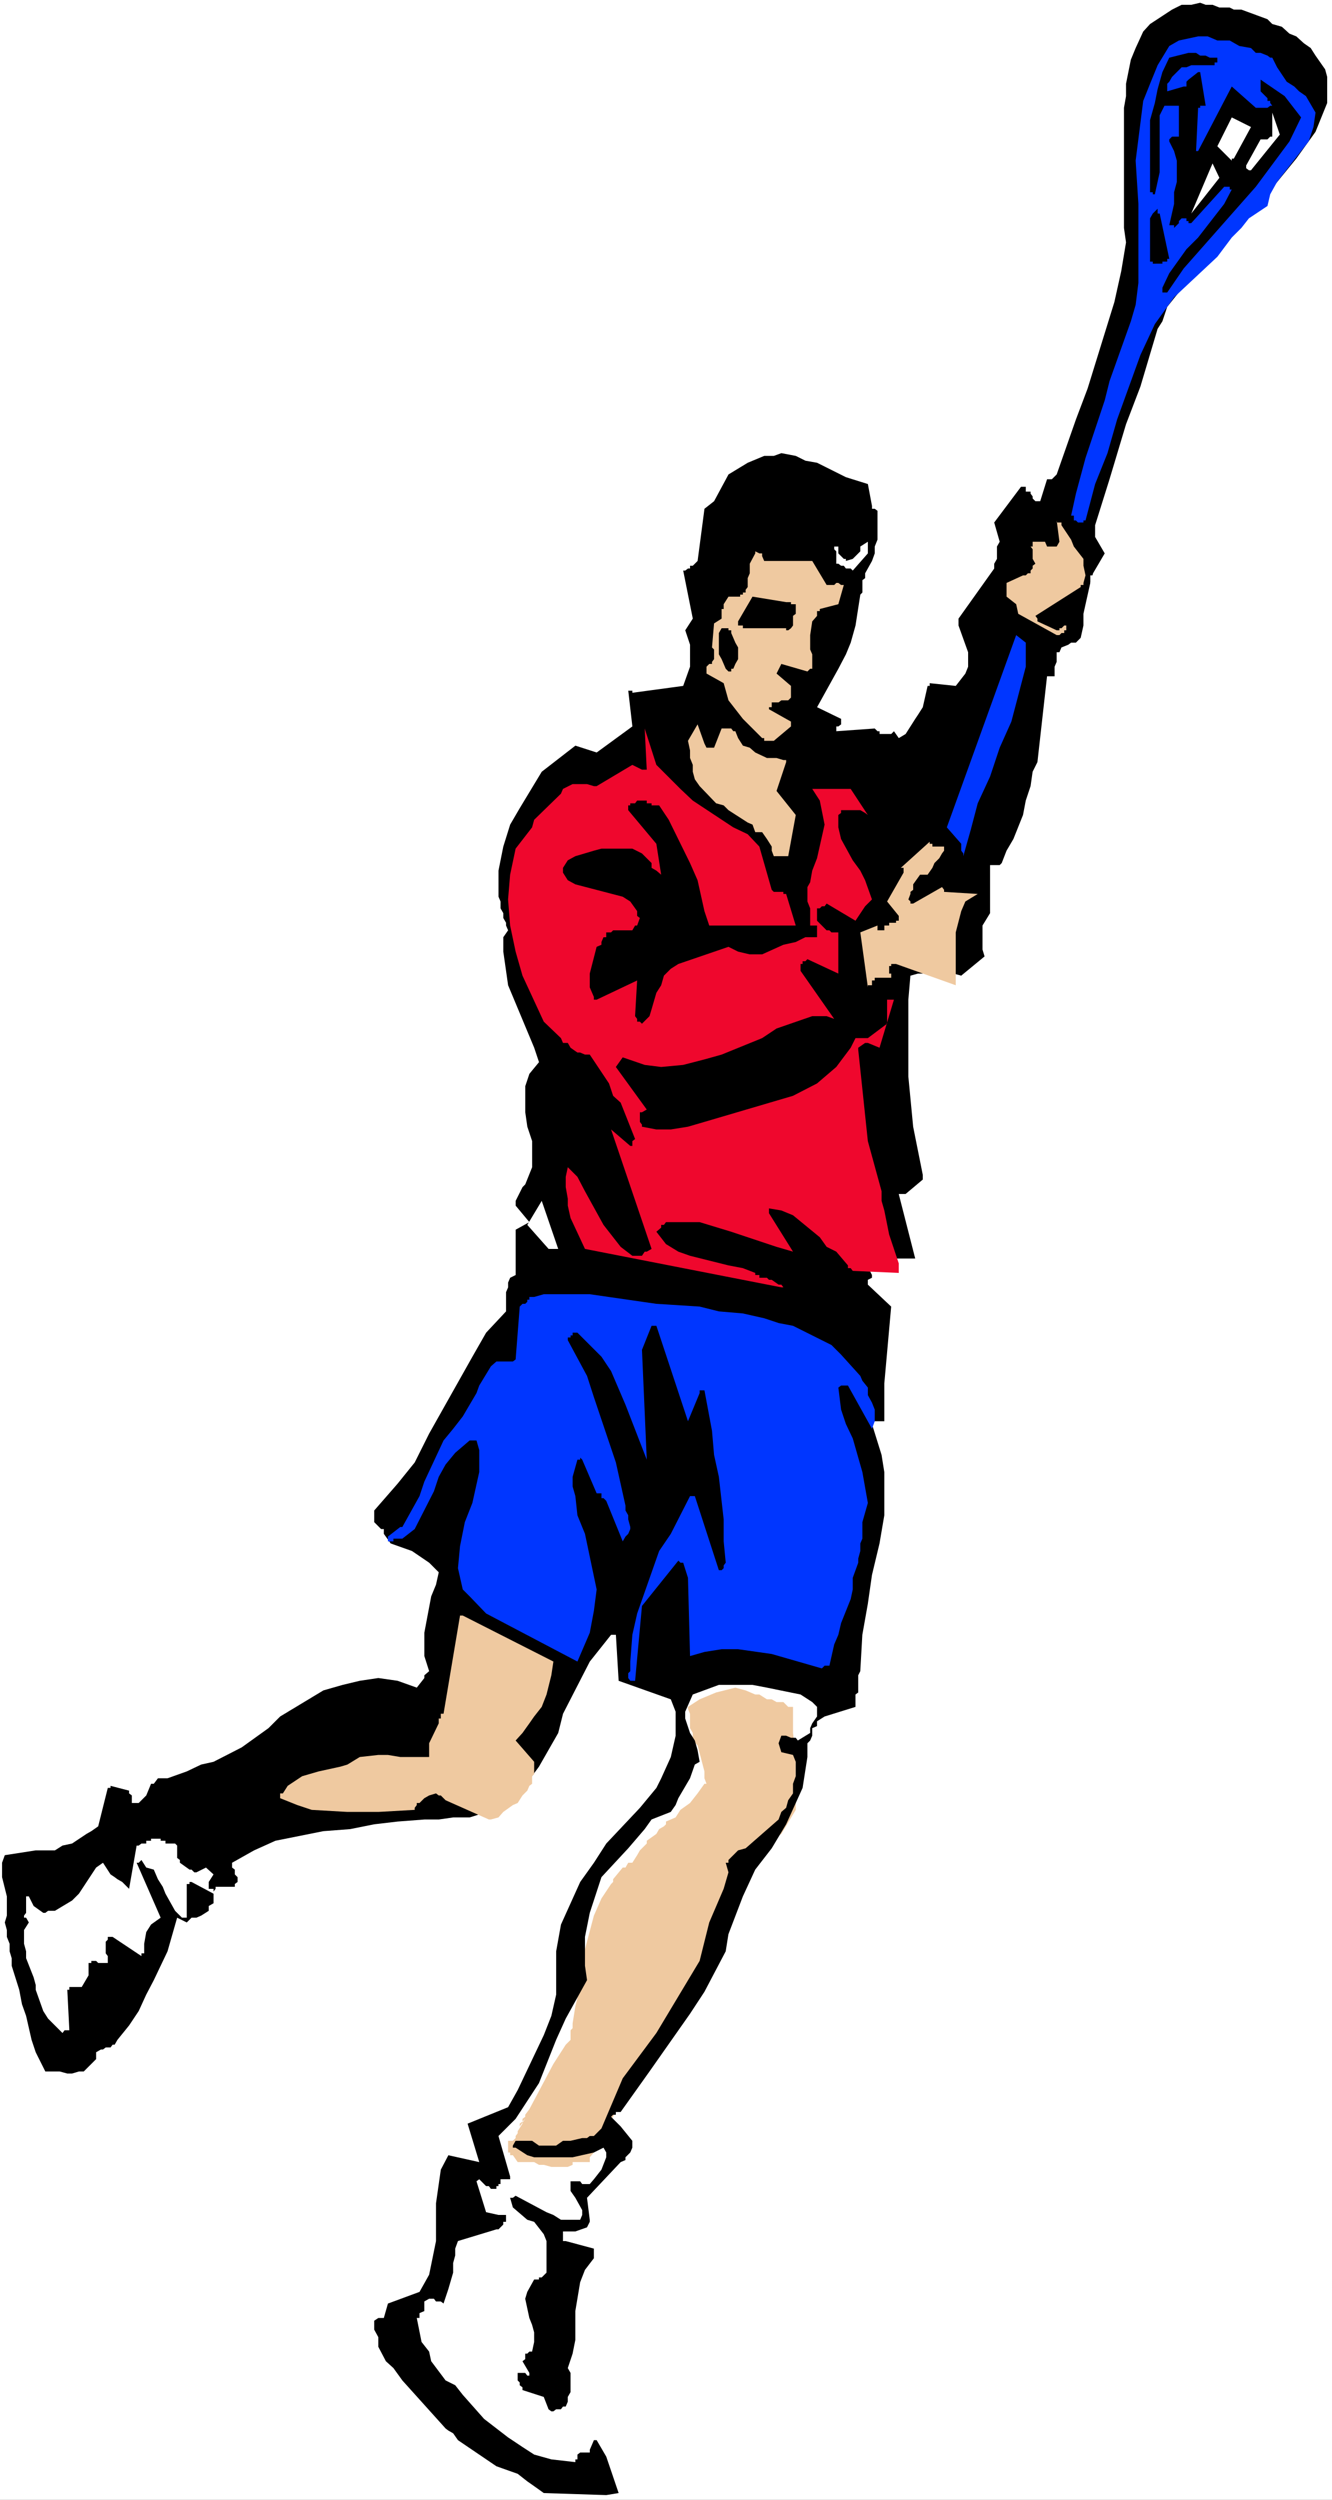 <?xml version="1.0" encoding="UTF-8" standalone="no"?>
<svg
   version="1.0"
   width="82.947mm"
   height="155.668mm"
   id="svg26"
   sodipodi:docname="Lacrosse - Player 6.wmf"
   xmlns:inkscape="http://www.inkscape.org/namespaces/inkscape"
   xmlns:sodipodi="http://sodipodi.sourceforge.net/DTD/sodipodi-0.dtd"
   xmlns="http://www.w3.org/2000/svg"
   xmlns:svg="http://www.w3.org/2000/svg">
  <rect width="100%" height="100%" fill="#333333" stroke="none"/>
  <sodipodi:namedview
     id="namedview26"
     pagecolor="#ffffff"
     bordercolor="#000000"
     borderopacity="0.25"
     inkscape:showpageshadow="2"
     inkscape:pageopacity="0.0"
     inkscape:pagecheckerboard="0"
     inkscape:deskcolor="#d1d1d1"
     inkscape:document-units="mm" />
  <defs
     id="defs1">
    <pattern
       id="WMFhbasepattern"
       patternUnits="userSpaceOnUse"
       width="6"
       height="6"
       x="0"
       y="0" />
  </defs>
  <path
     style="fill:#ffffff;fill-opacity:1;fill-rule:evenodd;stroke:none"
     d="M 0,588.353 H 313.502 V 0 H 0 Z"
     id="path1" />
  <path
     style="fill:#ffffff;fill-opacity:1;fill-rule:evenodd;stroke:none"
     d="m 112.796,499.801 33.289,3.393 -7.918,13.574 0.646,5.656 -9.696,1.131 v 5.171 l 0.646,5.009 0.485,5.009 v 5.171 l 0.646,4.363 v 5.171 l 0.485,5.009 0.646,5.171 2.747,2.262 2.262,2.747 1.778,2.909 0.97,2.101 1.778,2.909 v 2.909 l 0.485,2.747 0.646,2.909 h -3.878 l -4.04,-1.131 -3.878,-0.646 -4.04,-1.131 -2.747,-1.778 -4.04,-1.616 -3.232,-1.616 -2.909,-2.262 -6.141,-4.525 -6.302,-6.302 -4.525,-6.787 -5.01,-8.403 5.01,-5.009 4.04,-5.656 2.262,-5.656 2.747,-6.14 2.262,-6.302 2.262,-6.787 1.616,-6.787 z"
     id="path2" />
  <path
     style="fill:#efc9a0;fill-opacity:1;fill-rule:evenodd;stroke:none"
     d="m 161.922,401.716 2.747,-1.778 3.878,-1.616 4.525,-1.131 2.424,0.646 2.262,0.97 h 0.97 l 1.778,1.131 h 1.131 l 1.131,0.646 h 1.616 l 1.131,1.131 h 1.131 v 6.14 l 0.646,5.171 v 12.927 l -3.394,5.656 -1.778,1.131 -1.616,0.485 v 0.646 l -0.646,0.485 v 0.646 l -0.485,0.485 v 0.646 0.485 l -0.646,0.646 h -0.97 l -4.686,5.009 -0.97,1.778 -1.778,1.131 v 5.009 l -0.485,1.131 v 1.131 l -0.646,1.778 v 0.97 l -1.616,3.555 v 0.485 l -1.293,2.262 v 1.131 l -0.485,1.616 -1.131,2.909 -1.616,1.616 -5.171,7.918 -1.131,2.262 v 1.131 l -1.616,1.131 -0.646,1.778 -1.131,1.131 -0.485,1.131 -1.778,1.616 -5.01,7.272 -0.485,1.778 -2.262,3.878 -1.778,4.04 -1.778,1.616 v 1.131 l -0.97,1.131 v 1.131 h -4.04 v 0.646 l -1.131,0.485 h -3.878 l -1.778,-0.485 h -1.131 l -1.131,-0.646 h -3.878 l -1.131,-1.616 h -0.646 v -0.646 h -0.485 v -2.747 h 0.485 0.646 l 0.646,-0.646 v -0.485 l 0.485,-0.646 v -0.485 l 1.131,-1.778 v -0.485 l 0.646,-0.646 -1.293,1.778 v -0.646 l 0.646,-0.485 v -0.646 l 0.646,-0.485 v -0.485 l 0.97,-1.293 5.656,-10.665 2.909,-4.525 1.131,-1.131 v -2.262 l 0.485,-0.485 v -1.131 l 0.646,-4.04 1.131,-4.525 1.131,-8.888 2.101,-7.918 1.778,-4.04 2.262,-3.393 0.485,-0.485 v -0.646 l 2.262,-2.747 h 0.646 l 0.646,-1.131 h 0.97 l 1.131,-1.778 0.646,-1.131 1.616,-1.616 v -0.646 l 2.262,-1.616 0.646,-1.131 1.131,-0.646 0.485,-0.485 v -0.646 l 2.262,-0.97 1.131,-1.778 2.262,-1.616 1.778,-2.262 1.616,-2.262 h 0.485 l -0.485,-1.293 v -1.616 l -1.616,-6.14 -1.131,-1.131 v -1.778 l -0.646,-1.131 v -3.393 l -0.485,-1.131 z"
     id="path3" />
  <path
     style="fill:#000000;fill-opacity:1;fill-rule:evenodd;stroke:none"
     d="m 142.692,587.222 2.909,-0.485 -2.909,-8.564 -2.262,-3.878 h -0.646 l -0.97,2.262 v 0.646 h -2.262 l -0.646,0.485 v 1.131 h -0.485 v 0.646 l -5.656,-0.646 -4.04,-1.131 -2.747,-1.778 -3.394,-2.262 -5.656,-4.363 -5.01,-5.656 -1.778,-2.262 -2.262,-1.131 -3.394,-4.525 -0.485,-2.262 -1.778,-2.262 -1.131,-5.656 h 0.646 v -1.131 l 1.131,-0.485 v -0.646 -0.485 -1.131 l 1.131,-0.646 h 1.131 l 0.485,0.646 h 1.131 l 0.646,0.485 1.131,-3.393 1.131,-3.878 v -2.262 l 0.485,-1.778 v -1.616 l 0.646,-1.778 9.05,-2.747 h 0.485 l 1.131,-1.131 v -0.646 h 0.646 v -1.616 h -1.778 l -2.909,-0.646 -2.262,-7.272 0.646,-0.485 1.131,1.131 0.485,0.485 h 0.646 l 0.485,0.646 h 1.293 v -0.646 h 0.485 v -0.485 h 0.485 v -1.131 h 2.262 v -0.646 l -2.747,-9.534 4.04,-4.04 5.494,-8.403 4.04,-10.18 2.262,-5.009 5.01,-9.049 -0.485,-3.393 v -6.787 l 1.131,-5.656 2.747,-8.403 6.302,-6.787 3.878,-4.525 1.616,-2.262 4.525,-1.778 1.131,-1.616 0.646,-1.616 2.747,-4.686 1.131,-3.232 1.131,-0.646 -0.485,-2.747 -0.646,-2.262 -1.131,-1.778 -1.131,-3.393 v -1.616 l 1.778,-4.04 6.141,-2.262 h 7.918 l 3.394,0.646 7.918,1.616 2.747,1.778 1.131,1.131 v 2.262 l -1.131,1.616 -0.485,1.131 v 1.131 l -2.909,1.778 -0.485,-0.646 h -1.131 l -1.131,-0.485 h -1.131 l -0.646,1.778 0.646,2.101 2.747,0.646 0.646,1.616 v 3.393 l -0.646,1.778 v 2.262 l -1.131,1.616 -0.485,1.778 -1.131,0.97 -0.646,1.778 -3.878,3.393 -3.878,3.393 -1.778,0.485 -2.262,2.262 v 0.646 h -0.646 l 0.646,2.262 -1.131,3.878 -3.394,7.918 -2.262,9.049 -3.394,5.656 -6.787,11.311 -7.918,10.665 -5.01,11.796 -1.778,1.778 h -0.97 l -0.646,0.485 h -1.131 l -2.747,0.646 h -1.778 l -1.616,1.131 h -4.04 l -1.616,-1.131 h -1.616 -1.778 -0.485 l -0.646,1.131 v 0.485 h 0.646 l 2.747,1.778 1.616,0.485 h 9.05 l 5.01,-1.131 2.262,-1.131 0.646,1.131 v 1.131 l -1.131,2.909 -1.778,2.262 -0.97,1.131 h -1.778 l -0.485,-0.646 h -2.262 v 2.262 l 1.131,1.616 1.616,2.909 v 1.131 l -0.485,1.131 h -4.525 l -1.778,-1.131 -1.616,-0.646 -7.272,-3.878 -0.646,0.485 h -0.646 l 0.646,2.262 3.394,2.909 1.616,0.485 2.262,2.909 0.646,1.616 v 7.433 l -1.131,1.131 h -0.646 v 0.485 h -1.131 l -1.616,2.909 -0.485,1.616 0.97,4.525 0.646,1.616 0.485,1.778 v 2.262 l -0.485,2.262 h -0.646 l -0.485,0.485 h -0.485 v 1.293 l -0.646,0.485 1.616,2.747 v 0.646 h -0.485 l -0.485,-0.646 h -1.778 v 1.778 l 0.485,0.485 v 0.646 l 0.646,0.485 v 0.646 l 5.01,1.616 1.131,2.909 0.646,0.485 h 0.485 l 0.646,-0.485 h 1.131 l 0.485,-0.646 h 0.646 l 0.485,-1.131 v -1.131 l 0.646,-1.131 v -4.525 l -0.646,-1.131 1.131,-3.393 0.646,-3.232 v -6.787 l 1.131,-6.787 1.131,-2.909 2.101,-2.747 v -2.262 l -6.626,-1.778 h -0.646 v -2.262 h 2.909 l 2.747,-0.97 0.646,-1.293 v -0.485 l -0.646,-5.171 7.918,-8.403 1.131,-0.485 v -0.646 l 1.131,-1.131 0.485,-1.131 v -1.616 l -2.747,-3.393 -2.262,-2.262 0.485,-0.485 h 0.646 v -0.646 h 1.131 l 6.787,-9.534 9.534,-13.574 3.394,-5.171 5.01,-9.534 0.646,-4.04 3.394,-8.888 2.909,-6.302 3.878,-5.009 3.394,-5.656 3.878,-8.564 1.131,-7.272 v -3.232 l 0.646,-0.646 0.485,-1.131 v -0.646 -1.131 l 1.131,-0.485 v -1.131 l 1.778,-1.131 7.272,-2.262 v -2.909 l 0.646,-0.485 v -4.04 l 0.485,-0.97 0.485,-8.564 1.293,-7.272 0.97,-6.787 1.778,-7.433 1.131,-6.625 v -10.18 l -0.646,-4.04 -2.262,-7.272 0.646,-0.646 h 2.262 v -8.888 l 1.616,-18.098 -5.494,-5.171 v -1.131 l 0.97,-0.485 v -0.646 l -1.616,-3.232 v -0.646 h 11.797 l -3.878,-15.19 h 1.616 l 4.04,-3.393 v -1.131 l -1.131,-5.656 -1.131,-5.656 -1.131,-11.796 v -18.098 l 0.485,-5.656 1.778,-0.485 h 1.131 l 1.131,-0.646 h 3.394 l 1.616,0.646 h 1.131 l 1.778,0.485 5.494,-4.525 -0.485,-1.616 v -5.656 l 1.778,-2.909 v -7.272 -0.485 -3.555 h 2.262 l 0.485,-0.485 1.131,-2.909 1.616,-2.747 2.262,-5.656 0.646,-3.393 1.131,-3.393 0.485,-3.393 1.131,-2.262 2.262,-20.199 h 1.778 v -2.262 l 0.485,-1.131 v -2.262 h 0.646 l 0.485,-1.131 1.616,-0.646 0.646,-0.485 h 1.131 l 1.131,-1.131 0.646,-2.909 v -2.747 l 1.616,-7.272 0.646,-2.262 2.747,-4.686 -2.262,-3.878 v -2.747 l 3.394,-10.827 3.878,-12.927 3.394,-8.888 4.04,-13.574 1.131,-1.778 1.131,-3.393 9.05,-11.311 5.656,-5.656 10.666,-11.796 5.01,-6.14 4.525,-6.302 2.747,-6.787 v -6.14 l -0.485,-1.778 -2.262,-3.232 -1.131,-1.778 -1.616,-1.131 -1.778,-1.616 -1.616,-0.646 -1.778,-1.616 -2.262,-0.646 -1.131,-1.131 -6.141,-2.262 h -1.778 l -0.97,-0.485 h -2.424 l -1.616,-0.646 h -1.616 L 282.475,0.646 280.374,1.131 h -2.262 l -2.262,1.131 -5.171,3.393 -1.616,1.778 -1.778,3.878 -1.131,2.747 -1.131,5.656 v 2.909 l -0.485,2.747 v 28.278 l 0.485,3.393 -1.131,6.787 -1.616,7.272 -6.302,20.36 -2.747,7.272 -4.525,12.927 -1.131,1.131 h -0.485 -0.646 l -1.616,5.171 h -1.131 l -0.646,-0.646 v -0.485 l -0.485,-0.646 v -0.485 h -0.646 -0.485 v -1.131 h -1.131 l -6.302,8.403 1.293,4.525 -0.646,1.131 v 2.909 l -0.646,1.131 v 1.131 l -8.403,11.796 v 1.616 l 2.262,6.302 v 3.393 l -0.646,1.616 -2.262,2.909 -6.141,-0.646 v 0.646 h -0.485 l -1.131,5.009 -1.131,1.778 -0.646,0.97 -2.262,3.555 -1.616,0.97 -1.131,-1.616 -0.646,0.646 h -2.747 v -0.646 h -0.485 l -0.646,-0.646 -9.05,0.646 v -1.131 h 0.485 l 0.646,-0.485 v -1.293 l -5.656,-2.747 5.01,-9.049 1.778,-3.393 1.131,-2.747 1.131,-4.04 1.131,-7.272 0.485,-0.485 v -2.909 l 0.646,-0.485 v -1.131 l 1.616,-2.909 0.646,-1.778 v -1.616 l 0.646,-1.616 v -6.787 l -0.646,-0.485 h -0.646 v -0.646 l -0.97,-5.171 -5.171,-1.616 -6.787,-3.393 -2.747,-0.485 -2.262,-1.131 -3.394,-0.646 -1.778,0.646 h -2.262 l -3.878,1.616 -4.525,2.747 -3.394,6.302 -2.262,1.778 -1.616,12.281 -1.131,1.131 h -0.646 v 0.646 h -0.485 l -0.646,0.485 h -0.485 l 2.262,11.311 -1.778,2.747 1.131,3.393 v 5.171 l -1.616,4.525 -11.958,1.616 v -0.485 h -0.97 l 0.97,8.403 -8.403,6.14 -5.01,-1.616 -7.918,6.14 -5.171,8.564 -2.262,3.878 -1.616,5.171 -1.131,5.656 v 6.14 l 0.485,1.131 v 1.616 l 0.646,1.131 v 1.131 l 0.646,1.131 v 0.646 l 0.485,1.131 -1.131,1.616 v 3.393 l 1.131,7.918 6.141,14.705 1.131,3.393 -2.262,2.747 -0.97,2.909 v 6.14 l 0.485,3.393 1.131,3.393 v 6.14 l -1.616,4.04 -0.646,0.646 -1.616,3.232 v 1.131 l 3.232,3.878 -3.232,1.778 v 10.665 l -1.293,0.646 -0.485,1.131 v 1.131 l -0.485,1.131 v 4.525 l -4.686,5.009 -3.232,5.656 -10.181,18.098 -3.394,6.787 -4.04,5.009 -5.494,6.302 v 0.485 0.646 0.485 1.131 l 1.616,1.616 h 0.646 v 1.131 l 1.616,2.262 5.01,1.778 4.04,2.747 2.262,2.262 -0.646,2.909 -1.131,2.747 -1.616,8.564 v 5.494 l 1.131,3.555 -1.131,0.97 v 0.646 l -1.778,2.262 -4.525,-1.616 -4.525,-0.646 -4.363,0.646 -4.04,0.97 -4.525,1.293 -10.181,6.14 -2.747,2.747 -6.302,4.525 -6.626,3.393 -2.909,0.646 -3.394,1.616 -4.525,1.616 h -2.262 l -0.97,1.293 h -0.646 l -1.131,2.747 -1.778,1.778 h -1.616 v -1.778 L 30.381,422.076 v -0.646 l -4.363,-1.131 v 0.485 h -0.646 l -2.262,9.049 -1.616,1.131 -1.131,0.646 -3.394,2.262 -2.262,0.485 -1.778,1.131 H 8.403 l -7.272,1.131 -0.646,1.778 v 3.393 l 1.131,4.525 v 4.525 l -0.485,1.616 0.485,1.778 v 1.616 l 0.646,1.616 v 1.778 l 0.485,1.616 v 1.778 l 1.778,5.656 0.646,3.393 0.97,2.747 1.293,5.656 0.97,2.909 1.131,2.262 1.131,2.262 H 14.059 l 1.778,0.485 h 1.131 l 1.616,-0.485 h 1.131 l 2.909,-2.909 v -0.485 -1.131 l 1.131,-0.646 h 0.485 l 0.646,-0.485 h 1.131 l 0.485,-0.646 h 0.485 l 0.646,-1.131 2.747,-3.393 2.262,-3.393 1.778,-3.878 1.778,-3.393 3.232,-6.787 2.262,-7.918 2.262,1.131 1.131,-1.131 h 1.131 l 1.131,-0.485 1.778,-1.131 v -1.131 l 1.131,-0.646 v -0.646 -0.485 -1.616 l 0.485,-0.646 v -0.485 h 4.525 v -0.646 l 0.646,-0.485 v -1.131 l -0.646,-0.646 v -1.131 l -0.646,-0.485 v -1.131 l 5.171,-2.909 5.01,-2.262 5.656,-1.131 5.656,-1.131 6.302,-0.485 5.656,-1.131 5.494,-0.646 6.302,-0.485 h 3.394 l 3.394,-0.485 h 3.878 l 5.656,-1.778 2.909,-1.131 2.747,-2.262 5.01,-6.787 4.525,-7.918 1.131,-4.525 6.302,-12.281 5.01,-6.302 h 1.131 l 0.646,10.827 12.282,4.363 1.131,2.909 v 5.656 l -1.131,5.009 -2.262,5.009 -1.131,2.262 -3.878,4.686 -7.918,8.403 -2.909,4.525 -3.232,4.525 -2.262,5.009 -2.262,5.009 -1.131,6.302 v 10.18 l -1.131,5.009 -1.778,4.525 -6.141,12.927 -2.262,4.04 -9.534,3.878 2.747,9.049 -7.272,-1.616 -1.778,3.393 -1.131,7.918 v 8.888 l -1.616,7.918 -2.262,4.04 -7.434,2.747 -0.97,3.393 h -1.293 l -0.97,0.646 v 2.101 l 0.97,1.778 v 2.262 l 1.778,3.393 1.778,1.616 2.101,2.909 10.181,11.311 0.646,0.485 1.131,0.646 1.131,1.616 9.05,6.14 5.01,1.778 2.262,1.778 1.616,1.131 2.262,1.616 z"
     id="path4" />
  <path
     style="fill:#efc9a0;fill-opacity:1;fill-rule:evenodd;stroke:none"
     d="m 204.261,231.883 h 0.97 v -0.485 -0.646 h 0.646 v -0.646 h 3.878 v -0.97 h -0.485 v -1.778 h 0.485 v -0.485 h 1.131 l 14.059,5.009 v -12.443 l 1.293,-5.009 0.97,-2.262 2.909,-1.778 -7.918,-0.485 v -0.485 l -0.485,-0.646 -6.787,3.878 h -0.646 v -0.485 l -0.485,-0.485 0.485,-1.293 v -0.485 l 0.646,-0.485 v -1.293 l 1.616,-2.262 h 0.646 1.131 l 1.131,-1.616 0.485,-1.131 1.131,-1.131 0.646,-1.131 0.485,-0.646 v -0.97 h -2.747 v -0.646 h -0.646 v -0.485 l -6.787,6.14 h 0.646 v 1.131 l -3.878,6.787 2.747,3.393 v 1.131 h -0.646 v 0.485 h -1.616 v 0.646 h -0.485 -0.646 v 1.131 h -1.616 v -1.131 l -4.04,1.616 1.778,12.927 z"
     id="path5" />
  <path
     style="fill:#ffffff;fill-opacity:1;fill-rule:evenodd;stroke:none"
     d="m 230.117,219.441 v -0.485 z"
     id="path6" />
  <path
     style="fill:#0036ff;fill-opacity:1;fill-rule:evenodd;stroke:none"
     d="m 226.723,201.504 1.778,-6.302 1.616,-6.14 2.909,-6.302 2.262,-6.787 2.747,-6.14 1.616,-6.14 1.778,-6.787 v -5.656 l -2.262,-1.778 -16.321,45.246 3.394,3.878 v 0.646 0.485 0.485 l 0.485,0.646 z"
     id="path7" />
  <path
     style="fill:#efc9a0;fill-opacity:1;fill-rule:evenodd;stroke:none"
     d="m 248.701,149.472 h 0.646 l 0.485,-0.485 h 0.646 v -0.646 h 0.485 v -1.131 h -0.485 l -0.646,0.646 h -0.485 v 0.485 h -0.646 l -4.525,-2.101 v -0.646 l -0.485,-0.646 10.666,-6.787 v -0.485 h 0.646 v -0.485 l 0.485,-1.778 -0.485,-2.262 v -1.616 l -2.262,-2.909 -0.646,-1.616 -2.262,-3.393 v -0.646 h -1.131 v -0.485 l 0.646,5.009 -0.646,1.131 h -2.262 l -0.485,-1.131 h -1.131 -0.646 -1.131 v 1.131 h -0.485 l 0.485,0.646 v 2.262 l 0.646,1.131 -0.646,0.485 v 0.646 l -0.485,0.485 v 0.646 h -0.646 l -0.485,0.485 h -0.646 l -3.878,1.778 v 3.232 l 2.262,1.778 0.485,2.262 z"
     id="path8" />
  <path
     style="fill:#ffffff;fill-opacity:1;fill-rule:evenodd;stroke:none"
     d="m 257.265,137.191 v -0.646 -0.485 -0.646 h -0.646 v 0.646 0.485 0.646 z"
     id="path9" />
  <path
     style="fill:#0036ff;fill-opacity:1;fill-rule:evenodd;stroke:none"
     d="m 253.71,122.971 h 1.293 v -0.485 h 0.485 l 2.262,-8.564 2.909,-7.272 2.262,-7.918 5.494,-15.19 3.394,-7.272 4.525,-6.302 10.181,-9.534 3.394,-4.525 2.262,-2.262 1.778,-2.262 4.363,-2.909 0.646,-2.747 1.616,-2.909 5.656,-7.272 1.778,-2.262 1.131,-3.393 0.485,-3.393 -2.262,-3.878 -1.616,-1.131 -1.131,-1.131 -1.778,-1.131 -2.262,-3.393 -1.131,-2.262 h -0.485 l -0.646,-0.485 -1.616,-0.646 h -1.131 l -1.131,-1.131 -2.747,-0.485 -2.262,-1.293 h -2.909 l -2.262,-0.97 h -2.262 l -4.525,0.97 -2.262,1.293 -2.747,4.525 -1.778,4.363 -1.616,4.04 -1.778,14.058 0.646,10.18 v 18.583 l -0.646,5.171 -1.131,3.878 -5.01,14.058 -1.131,4.525 -4.525,13.574 -2.262,8.403 -1.131,5.171 h 0.646 v 1.131 h 0.485 z"
     id="path10" />
  <path
     style="fill:#000000;fill-opacity:1;fill-rule:evenodd;stroke:none"
     d="m 274.718,68.838 3.878,-5.656 16.968,-19.229 7.918,-10.665 2.747,-5.656 -3.878,-5.009 -5.656,-3.878 v 0.485 1.778 0.485 l 1.616,1.616 v 0.646 h 0.646 v 0.485 l 0.485,0.646 h -0.485 l -0.646,0.485 h -2.747 l -5.656,-5.009 -7.918,15.19 h -0.485 l 0.485,-10.18 h 0.485 v -0.485 h 1.293 l -1.293,-7.918 h -0.485 l -2.262,1.778 -0.485,0.485 v 1.131 h -0.646 l -3.878,1.131 v -1.778 l 0.485,-0.485 0.646,-1.131 2.262,-2.262 h 1.131 l 1.131,-0.485 h 5.494 v -0.646 h 0.646 v -1.131 h -1.778 l -0.97,-0.485 h -1.293 l -0.97,-0.646 h -1.778 l -4.525,1.131 -1.616,3.393 -1.131,4.04 -0.646,3.232 -1.131,4.04 v 4.525 3.393 8.403 0.646 h 0.646 v 0.485 h 0.485 l 1.131,-5.171 V 27.147 l 1.131,-2.262 h 3.394 v 7.272 h -1.616 l -0.646,0.646 v 0.485 l 1.131,2.262 0.646,2.262 v 5.009 l -0.646,2.424 v 2.747 l -1.131,5.009 h 1.131 v 0.646 l 1.131,-1.131 V 52.032 l 0.646,-0.646 h 1.131 v 0.646 h 0.485 v 0.485 h 0.646 l 7.757,-8.564 h 1.293 v 0.646 h 0.485 l -1.778,3.393 -6.141,7.918 -2.747,2.747 -4.04,5.656 -1.616,3.393 v 1.131 z"
     id="path11" />
  <path
     style="fill:#000000;fill-opacity:1;fill-rule:evenodd;stroke:none"
     d="m 272.456,62.051 h 0.485 0.646 v -0.485 h 0.485 0.646 v -0.646 h 0.485 l -2.262,-10.665 h -0.485 V 49.124 l -1.131,1.131 -0.646,1.131 v 1.131 1.616 1.778 1.131 1.616 1.778 0.485 0.646 h 0.646 v 0.485 h 0.485 z"
     id="path12" />
  <path
     style="fill:#ffffff;fill-opacity:1;fill-rule:evenodd;stroke:none"
     d="m 294.433,40.075 6.787,-8.403 -1.778,-5.171 v 5.171 0.485 h -0.485 l -0.646,0.646 h -1.131 -0.485 l -3.394,6.14 v 0.646 l 0.646,0.485 z"
     id="path13" />
  <path
     style="fill:#ffffff;fill-opacity:1;fill-rule:evenodd;stroke:none"
     d="m 290.393,37.328 4.04,-7.433 -4.525,-2.262 -3.394,6.787 3.394,3.393 v -0.485 z"
     id="path14" />
  <path
     style="fill:#ffffff;fill-opacity:1;fill-rule:evenodd;stroke:none"
     d="m 124.593,586.091 -2.262,-2.101 v 1.131 h 0.646 v 0.485 h 0.646 0.485 v 0.485 z"
     id="path15" />
  <path
     style="fill:#ffffff;fill-opacity:1;fill-rule:evenodd;stroke:none"
     d="m 15.837,477.825 h 0.485 l -0.485,-9.534 h 0.485 v -0.646 h 2.909 l 1.616,-2.747 v -2.909 h 0.646 v -0.485 h 1.131 l 0.485,0.485 h 2.262 v -1.616 l -0.485,-0.646 v -2.747 l 0.485,-0.485 v -0.646 h 1.131 l 6.787,4.525 v -0.646 h 0.646 v -2.262 l 0.485,-2.747 1.131,-1.778 2.262,-1.616 -5.656,-12.927 h 0.485 l 0.646,-0.646 1.131,1.778 1.778,0.485 0.97,2.262 1.131,1.778 0.646,1.616 2.262,4.04 1.616,1.616 h 1.131 v -7.918 h 0.646 v -0.485 h 0.485 l 7.272,3.878 v -0.485 l -0.485,-0.646 v -0.485 h -1.616 v -0.646 H 49.126 v -1.131 -0.485 l 1.131,-1.778 -1.778,-1.616 -2.262,1.131 h -0.485 l -0.646,-0.646 h -0.485 l -2.262,-1.616 v -0.646 l -0.646,-0.485 v -2.909 l -0.485,-0.485 h -2.262 v -0.646 h -1.131 v -0.485 h -2.262 v 0.485 h -1.131 v 0.646 h -1.131 l -0.646,0.485 h -0.485 l -1.778,10.18 -1.616,-1.616 -1.131,-0.646 -0.646,-0.485 -0.97,-0.646 -1.778,-2.747 -1.616,1.131 -4.04,6.14 -1.616,1.616 -4.04,2.424 h -1.616 l -0.646,0.485 H 10.181 L 7.918,448.577 6.787,446.315 H 6.141 v 3.878 l -0.485,0.646 v 0.485 h 0.485 l 0.646,1.131 -1.131,1.778 v 3.232 l 0.485,1.778 v 1.616 l 1.778,4.525 0.485,1.778 v 1.131 l 1.778,5.009 1.131,1.778 3.394,3.393 0.485,-0.646 z"
     id="path16" />
  <path
     style="fill:#efc9a0;fill-opacity:1;fill-rule:evenodd;stroke:none"
     d="m 115.543,428.216 1.778,-0.485 1.131,-1.293 2.262,-1.616 1.131,-0.485 1.131,-1.778 1.131,-1.131 0.485,-1.131 0.646,-0.485 v -1.778 l 0.485,-0.485 v -0.646 -0.646 -1.616 l -4.363,-5.009 1.616,-1.778 1.616,-2.262 1.131,-1.616 1.778,-2.262 1.131,-2.909 1.131,-4.525 0.485,-3.232 -21.331,-10.827 h -0.646 l -3.878,23.108 h -0.646 v 1.131 h -0.485 v 1.131 l -2.262,4.686 v 2.747 0.485 H 94.212 L 91.303,413.027 h -2.262 l -4.363,0.485 -2.909,1.778 -1.616,0.485 -5.171,1.131 -3.878,1.131 -3.394,2.262 -1.131,1.778 H 65.932 v 1.131 l 4.04,1.616 3.394,1.131 8.403,0.485 h 7.272 l 8.565,-0.485 v -0.485 l 0.485,-0.646 v -0.485 h 0.646 l 1.131,-1.131 1.131,-0.646 1.616,-0.485 0.646,0.485 h 0.485 l 1.131,1.131 10.181,4.525 z"
     id="path17" />
  <path
     style="fill:#0036ff;fill-opacity:1;fill-rule:evenodd;stroke:none"
     d="m 148.833,395.575 h 0.646 l 1.616,-17.613 8.565,-10.665 0.485,0.485 h 0.646 l 1.131,3.555 0.485,18.421 3.394,-0.97 4.04,-0.646 h 3.878 l 7.918,1.131 11.797,3.393 0.646,-0.646 h 1.131 l 1.131,-5.009 0.97,-2.262 0.646,-2.747 2.262,-5.656 0.485,-2.262 v -2.747 l 1.293,-3.555 v -0.97 l 0.485,-1.778 v -1.778 l 0.485,-1.131 v -3.878 l 1.293,-4.525 -1.293,-7.272 -2.262,-7.918 -1.616,-3.393 -1.131,-3.393 -0.646,-5.171 0.646,-0.485 h 1.616 l 5.656,10.18 0.646,-1.778 v -2.747 l -0.646,-1.616 -0.97,-1.778 v -1.778 l -1.293,-1.616 -0.485,-1.131 -4.525,-5.009 -2.262,-2.262 -9.05,-4.525 -3.394,-0.646 -3.394,-1.131 -5.01,-1.131 -5.656,-0.485 -4.525,-1.131 -10.181,-0.646 -15.675,-2.262 h -10.827 l -2.262,0.646 h -1.131 v 0.646 h -0.485 v 0.485 l -0.485,0.485 h -0.646 l -0.646,0.646 -0.97,12.443 -0.646,0.485 h -3.878 l -1.293,1.131 -2.747,4.525 -0.646,1.778 -3.232,5.494 -2.262,2.909 -2.262,2.747 -4.525,9.695 -1.131,3.393 -4.04,7.272 h -0.485 l -2.909,2.262 v 1.131 h 1.293 v -0.646 h 2.101 l 2.909,-2.262 4.525,-8.888 1.131,-3.393 1.616,-2.909 2.262,-2.747 3.394,-2.909 h 1.616 l 0.646,2.262 v 5.171 l -1.616,7.272 -1.778,4.525 -1.131,5.656 -0.485,5.171 1.131,5.009 1.616,1.616 3.878,4.04 21.493,11.311 2.909,-6.787 0.97,-5.171 0.646,-5.009 -2.747,-13.089 -1.778,-4.363 -0.485,-4.525 -0.646,-2.262 v -2.262 l 1.131,-4.04 h 0.646 v -0.485 l 0.485,0.485 3.394,7.918 h 1.131 v 0.646 0.485 h 0.485 l 0.646,0.646 3.878,9.534 0.646,-1.131 0.646,-0.646 0.485,-1.131 v -0.485 l -0.485,-1.778 v -0.97 l -0.646,-1.131 v -1.131 l -2.262,-10.18 -5.171,-15.351 -1.616,-5.009 -4.525,-8.403 v -0.646 h 0.646 v -0.485 h 0.485 v -0.646 h 1.131 l 5.656,5.656 2.262,3.393 3.394,7.918 5.01,12.927 -1.131,-25.855 2.262,-5.656 h 1.131 l 7.434,22.461 2.747,-6.625 v -0.646 h 1.131 l 1.778,9.534 0.485,5.656 1.131,5.171 1.131,10.019 v 5.171 l 0.485,5.009 -0.485,0.646 v 0.646 l -0.485,0.485 H 169.194 l -5.656,-17.452 h -1.131 l -4.525,8.888 -2.747,4.04 -5.171,14.705 -1.131,5.009 -0.485,6.302 v 2.262 l -0.485,0.485 v 1.131 l 0.485,0.646 z"
     id="path18" />
  <path
     style="fill:#ef072d;fill-opacity:1;fill-rule:evenodd;stroke:none"
     d="m 183.899,302.983 h 0.485 l -0.485,-0.646 h -0.646 l -1.616,-1.131 h -0.646 l -0.485,-0.485 h -1.778 v -0.646 h -0.97 v -0.485 l -2.909,-1.131 -3.394,-0.646 -9.05,-2.262 -2.747,-0.97 -2.909,-1.778 -2.262,-2.909 1.131,-0.97 v -0.646 h 0.646 l 0.485,-0.646 h 7.918 l 7.434,2.262 10.666,3.555 3.878,1.131 -5.656,-9.049 v -1.131 l 2.909,0.485 2.747,1.131 6.302,5.171 1.616,2.262 2.262,1.131 2.747,3.232 v 0.646 h 0.646 l 0.485,0.646 10.827,0.485 v -2.262 l -2.262,-6.787 -1.131,-5.656 -0.646,-2.262 v -2.262 l -3.232,-11.796 -2.262,-21.492 v -0.485 l 1.616,-1.131 h 0.646 l 2.747,1.131 3.394,-11.311 h -1.616 v 5.656 l -4.525,3.393 h -2.909 l -1.131,2.262 -3.394,4.525 -4.525,3.878 -5.656,2.909 -20.846,6.14 -3.878,1.131 -4.04,0.646 h -3.394 l -3.394,-0.646 v -0.485 l -0.485,-0.646 v -2.262 h 0.485 l 1.131,-0.646 -7.272,-10.019 1.616,-2.262 5.171,1.778 3.878,0.485 5.171,-0.485 5.01,-1.293 4.04,-1.131 9.534,-3.878 3.394,-2.262 8.403,-2.909 h 3.394 l 1.778,0.646 -7.918,-11.311 v -1.616 h 0.485 v -0.646 h 0.646 l 0.485,-0.485 7.272,3.393 v -9.695 h -0.485 -1.131 l -0.485,-0.485 h -0.646 l -2.262,-2.262 v -1.778 -0.485 -0.646 h 0.646 l 0.485,-0.485 h 0.646 l 0.485,-0.646 6.787,4.04 2.262,-3.393 1.616,-1.616 -1.616,-4.525 -1.131,-2.262 -1.778,-2.424 -2.747,-5.009 -0.646,-2.747 v -2.909 l 0.646,-0.485 v -0.646 h 4.525 l 1.131,0.646 0.646,0.485 -4.04,-6.14 h -9.05 l 1.778,2.747 1.131,5.656 -1.778,7.918 -1.131,2.909 -0.485,2.747 -0.646,1.131 v 3.393 l 0.646,1.616 v 4.04 h 0.485 1.131 v 1.131 0.485 1.131 h -2.747 l -2.262,1.131 -2.909,0.646 -5.01,2.262 h -2.909 l -2.747,-0.646 -2.262,-1.131 -11.797,4.04 -1.778,1.131 -1.616,1.616 -0.646,2.262 -1.131,1.778 -1.131,3.878 -0.485,1.616 -1.778,1.778 -0.485,-0.485 h -0.646 v -0.646 l -0.485,-0.646 0.485,-8.403 -9.534,4.525 h -0.646 v -0.646 l -0.97,-2.262 v -3.232 l 1.616,-6.302 1.131,-0.485 v -0.646 l 0.485,-1.131 h 0.646 v -1.131 h 0.646 0.485 l 0.485,-0.485 h 4.525 l 0.646,-1.131 h 0.485 l 0.646,-1.778 -0.646,-0.485 v -1.131 l -1.616,-2.262 -1.778,-1.131 -11.15,-2.909 -1.778,-0.97 -1.131,-1.778 v -1.131 l 1.131,-1.778 1.778,-0.97 4.363,-1.293 1.778,-0.485 h 7.272 l 2.262,1.131 2.262,2.262 v 1.131 l 1.131,0.646 1.131,0.97 -1.131,-7.272 -6.626,-7.918 v -1.131 h 0.485 v -0.485 h 1.131 l 0.485,-0.646 h 2.262 v 0.646 h 1.131 v 0.485 h 1.778 l 2.262,3.393 5.01,10.18 1.778,4.04 1.616,7.272 1.131,3.393 h 20.361 l -2.262,-7.433 h -0.646 v -0.485 h -2.262 l -0.485,-0.485 -2.909,-10.18 -2.747,-2.909 -3.394,-1.616 -9.534,-6.302 -2.909,-2.747 -5.656,-5.656 -2.747,-8.564 0.485,9.695 h -0.485 -0.646 l -2.262,-1.131 -8.403,5.009 h -0.646 l -1.616,-0.485 h -3.394 l -2.262,1.131 -0.485,1.131 -6.302,6.14 -0.485,1.778 -3.878,5.009 -1.293,6.14 -0.485,5.817 0.485,6.14 1.293,6.14 1.616,5.656 5.01,10.827 4.04,3.878 0.485,1.131 h 1.131 l 0.646,1.131 1.616,1.131 h 0.646 l 1.131,0.485 h 1.131 l 4.525,6.787 0.97,2.909 1.778,1.616 3.394,8.564 -0.646,0.485 v 1.131 h -0.485 l -4.525,-3.878 9.534,28.117 -1.131,0.646 h -0.485 l -0.646,0.97 h -2.262 l -2.747,-2.101 -4.04,-5.171 -4.363,-7.918 -1.778,-3.393 -2.262,-2.262 -0.485,2.262 v 2.424 l 0.485,2.747 v 1.616 l 0.646,2.909 3.394,7.272 z"
     id="path19" />
  <path
     style="fill:#ffffff;fill-opacity:1;fill-rule:evenodd;stroke:none"
     d="m 129.117,293.934 h 2.262 l -3.878,-11.311 -3.394,5.656 z"
     id="path20" />
  <path
     style="fill:#efc9a0;fill-opacity:1;fill-rule:evenodd;stroke:none"
     d="m 182.768,201.504 h 2.747 l 1.778,-9.695 -4.525,-5.656 2.262,-6.787 v -0.485 h -0.646 l -1.616,-0.485 h -2.262 l -2.747,-1.293 -1.293,-1.131 -1.616,-0.485 -1.131,-1.778 -0.646,-1.616 h -0.485 l -0.485,-0.646 h -2.262 l -1.778,4.525 h -1.778 l -0.485,-0.97 -1.616,-4.525 -2.262,3.878 0.485,2.262 v 1.778 l 0.646,1.616 v 1.616 l 0.485,1.778 1.131,1.616 3.878,4.04 1.778,0.485 1.131,1.131 4.525,2.909 1.131,0.485 0.646,1.778 h 1.616 l 1.131,1.616 1.131,1.778 v 0.97 l 0.485,1.293 z"
     id="path21" />
  <path
     style="fill:#efc9a0;fill-opacity:1;fill-rule:evenodd;stroke:none"
     d="m 180.991,174.357 h 1.131 l 4.04,-3.393 v -1.131 l -5.171,-2.909 v -0.485 h 0.646 v -1.131 h 0.485 1.131 l 0.646,-0.485 h 1.616 l 0.646,-0.646 v -2.747 l -3.394,-2.909 1.131,-2.262 6.141,1.778 0.646,-0.646 h 0.485 v -3.393 l -0.485,-1.131 v -3.393 l 0.485,-3.232 1.131,-1.293 v -1.131 h 0.646 v -0.485 l 4.363,-1.131 1.293,-4.525 h -0.646 l -0.646,-0.485 h -0.485 l -0.485,0.485 h -1.778 l -3.394,-5.656 h -11.312 l -0.485,-1.131 v -0.646 h -0.646 l -0.97,-0.485 v 0.485 l -1.293,2.424 v 2.262 l -0.485,1.131 v 2.101 l -0.485,0.646 v 0.646 h -0.646 v 0.485 h -0.646 v 0.485 h -0.485 -0.646 -1.616 l -1.131,1.778 v 1.131 h -0.485 v 2.262 l -1.778,1.131 -0.485,5.656 0.485,0.485 v 2.262 l -0.485,0.646 v 0.485 h -0.646 l -0.646,0.646 v 1.616 l 4.04,2.262 1.131,4.04 3.394,4.363 4.525,4.525 h 0.485 v 0.646 z"
     id="path22" />
  <path
     style="fill:#000000;fill-opacity:1;fill-rule:evenodd;stroke:none"
     d="m 171.456,158.036 h 0.646 v -0.646 h 0.485 l 0.485,-1.131 0.646,-1.131 v -1.131 -0.485 -1.131 l -0.646,-1.131 -0.485,-1.131 -0.485,-1.131 v -0.646 h -0.646 v -0.485 h -0.646 -0.485 -0.485 l -0.646,1.131 v 1.616 1.131 1.131 1.131 l 0.646,1.131 0.485,1.131 0.485,1.131 z"
     id="path23" />
  <path
     style="fill:#000000;fill-opacity:1;fill-rule:evenodd;stroke:none"
     d="m 185.515,148.341 0.646,-0.485 0.485,-0.646 v -0.485 -1.131 -0.646 l 0.646,-0.485 v -1.131 -1.131 h -0.646 -0.485 v -0.485 h -0.646 -0.485 l -7.918,-1.293 -3.394,5.817 v 0.485 0.485 h 0.485 0.646 v 0.646 h 9.534 0.646 v 0.485 z"
     id="path24" />
  <path
     style="fill:#ffffff;fill-opacity:1;fill-rule:evenodd;stroke:none"
     d="m 200.706,134.282 3.555,-4.04 v -2.747 l -1.778,1.131 v 1.131 l -1.778,1.778 -1.616,0.485 v -0.485 h -0.485 l -1.293,-1.293 v -1.616 h -0.485 -0.485 v 0.646 l 0.485,0.485 v 2.909 h 0.485 l 0.646,0.485 h 0.646 l 0.485,0.646 h 1.131 z"
     id="path25" />
  <path
     style="fill:#ffffff;fill-opacity:1;fill-rule:evenodd;stroke:none"
     d="m 280.374,50.255 6.626,-8.403 -1.616,-3.393 z"
     id="path26" />
</svg>
